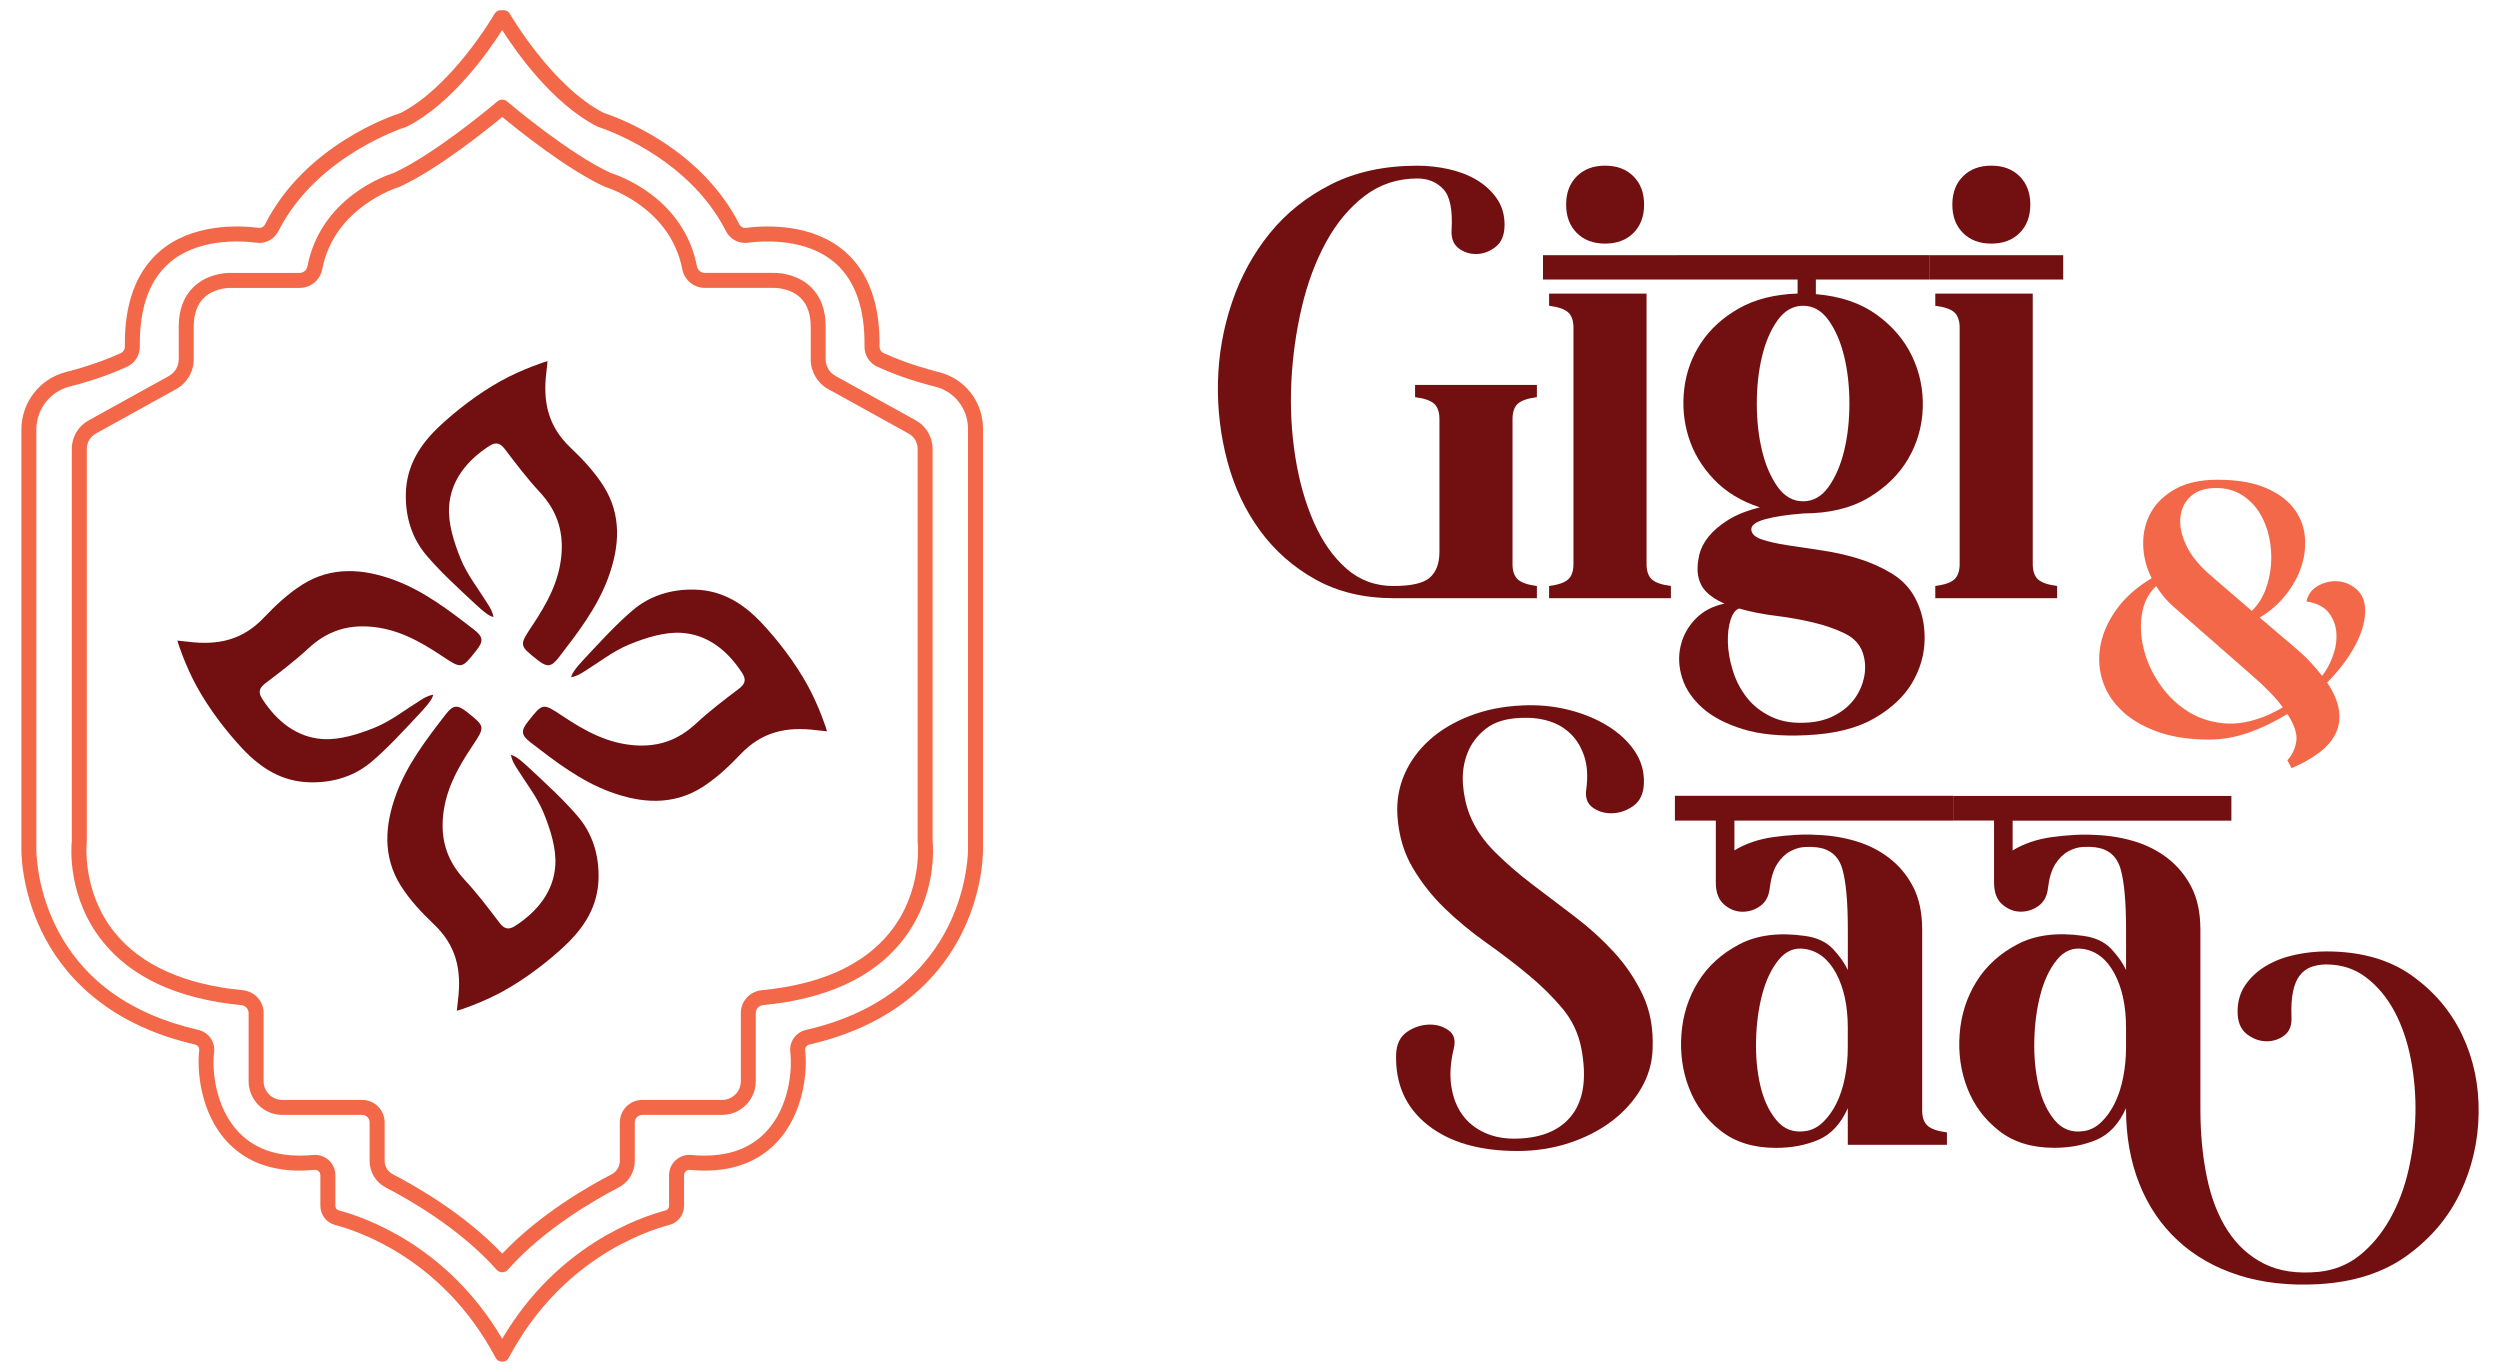 <svg viewBox="0 0 1275.59 700" xmlns="http://www.w3.org/2000/svg" id="Artwork">
  <defs>
    <style>
      .cls-1 {
        fill: #f26849;
      }

      .cls-2 {
        fill: #721011;
      }
    </style>
  </defs>
  <g id="Background">
    <g>
      <g>
        <g>
          <path d="M256.26,694.8c-1.34,0-2.6-.7-3.3-1.85-.1-.16-.18-.33-.25-.5-26.45-49.63-69.25-64.16-81.76-67.44-4.41-1.16-7.49-5.16-7.49-9.73v-15.68c0-1.02-.55-1.67-.87-1.97-.58-.53-1.35-.79-2.15-.71-18.59,1.76-33.34-2.82-43.85-13.62-14.58-14.99-16.14-37.55-14.93-47.38.17-1.38-.79-2.66-2.23-2.99-46.73-10.7-68.32-37.31-78.21-57.76-10.72-22.16-10.33-41.61-10.3-42.42v-213.55c0-13.91,9.38-26.01,22.82-29.41,13.51-3.42,23.33-7.53,27.98-9.67,1.23-.57,2.01-1.83,1.99-3.21-.31-21.48,5.48-37.69,17.22-48.17,16.82-15.02,41.29-13.73,51.03-12.48,1.35.18,2.63-.52,3.26-1.76,20.43-40.42,64.59-55.41,69.25-56.89,26.41-13.6,47.61-50.12,47.82-50.49.82-1.43,2.42-2.13,3.95-1.87,1.53-.26,3.13.44,3.95,1.87.21.37,21.42,36.89,47.82,50.49,4.66,1.48,48.82,16.47,69.25,56.89.63,1.24,1.91,1.94,3.26,1.76,9.74-1.25,34.21-2.54,51.03,12.48,11.74,10.47,17.53,26.67,17.22,48.15-.02,1.39.76,2.66,2,3.23,4.72,2.18,14.68,6.34,28.4,9.78,13.19,3.31,22.4,15.17,22.4,28.86v214.09c.02.71.41,20.16-10.31,42.32-9.89,20.44-31.48,47.06-78.21,57.76-1.44.33-2.4,1.62-2.23,2.99,1.21,9.83-.35,32.39-14.93,47.38-10.51,10.81-25.25,15.39-43.85,13.62-.81-.09-1.57.17-2.15.71-.33.3-.87.95-.87,1.97v15.68c0,4.58-3.08,8.58-7.49,9.73-12.5,3.27-55.24,17.78-81.69,67.32-.08.21-.18.42-.3.62-.69,1.15-1.94,1.85-3.28,1.85ZM160.7,589.26c2.59,0,5.11.96,7.04,2.71,2.14,1.95,3.37,4.73,3.37,7.63v15.68c0,1.1.73,2.06,1.78,2.33,12.77,3.34,55.29,17.73,83.35,65.49,28.06-47.76,70.58-62.14,83.35-65.49,1.05-.27,1.78-1.23,1.78-2.33v-15.68c0-2.9,1.23-5.68,3.37-7.63,2.17-1.97,5.11-2.94,8.03-2.67,16.16,1.54,28.83-2.28,37.64-11.34,12.56-12.91,13.88-32.54,12.82-41.11-.65-5.28,2.84-10.18,8.11-11.38,83.57-19.13,82.59-91.78,82.57-92.51v-214.19c0-10.17-6.83-18.99-16.61-21.44-13.61-3.41-23.69-7.46-29.75-10.25-3.98-1.84-6.51-5.87-6.45-10.29.27-19.16-4.66-33.4-14.67-42.33-14.47-12.91-36.26-11.71-44.96-10.6-4.53.58-8.99-1.79-11.06-5.9-19.62-38.82-64.54-52.99-64.99-53.13-.21-.06-.42-.15-.61-.25-23.16-11.77-41.84-38.63-48.59-49.25-6.75,10.63-25.43,37.49-48.59,49.25-.2.1-.4.18-.61.25-.45.14-45.37,14.31-64.99,53.13-2.08,4.11-6.53,6.48-11.06,5.9-8.7-1.12-30.49-2.32-44.96,10.6-10.01,8.93-14.94,23.18-14.67,42.35.06,4.4-2.47,8.43-6.44,10.27-5.98,2.76-15.91,6.75-29.31,10.14-10.04,2.54-17.05,11.58-17.05,21.99v213.65c0,.28-.33,18.77,9.69,39.29,13.36,27.37,37.88,45.31,72.88,53.32,5.28,1.21,8.77,6.1,8.12,11.39-1.05,8.57.27,28.2,12.82,41.11,8.81,9.06,21.47,12.87,37.64,11.34.33-.03.66-.05.99-.05Z" class="cls-1"></path>
          <path d="M256.25,649.17c-1.21,0-2.33-.57-3.05-1.5-18.78-21.16-45.6-36.2-56.28-41.7-5.15-2.65-8.34-7.88-8.34-13.66v-19.64c0-2.1-1.71-3.81-3.81-3.81h-40.76c-9.46,0-17.16-7.7-17.16-17.16v-34.77c0-2.12-1.63-3.87-3.78-4.08-32.07-3.09-55.83-13.98-70.61-32.35-18.2-22.63-16.14-48.45-15.83-51.43v-200.05c0-6.02,3.27-11.57,8.54-14.49l41.06-22.72c3.05-1.69,4.95-4.91,4.95-8.4v-16.66c0-8.65,2.56-15.49,7.6-20.34,7.82-7.52,18.69-7.19,19.15-7.16h34.98c1.92,0,3.58-1.4,3.95-3.33,6.8-35.23,40.3-46.52,44.07-47.68,20.86-9.69,49.36-33.55,52.55-36.24.74-.77,1.74-1.16,2.75-1.16,0,0,.01,0,.02,0,1.01,0,2.01.39,2.75,1.16,3.18,2.69,31.69,26.55,52.54,36.24,3.77,1.16,37.28,12.45,44.07,47.68.37,1.93,2.03,3.32,3.95,3.32h35.13c.31-.01,11.19-.35,19,7.16,5.04,4.85,7.6,11.69,7.6,20.34v16.66c0,3.49,1.9,6.71,4.95,8.4l41.06,22.72c5.27,2.92,8.54,8.47,8.54,14.49v200.05c.31,2.98,2.37,28.8-15.83,51.43-14.78,18.38-38.54,29.26-70.61,32.35-2.15.21-3.78,1.96-3.78,4.08v34.77c0,9.46-7.7,17.16-17.16,17.16h-40.76c-2.1,0-3.81,1.71-3.81,3.81v19.64c0,5.78-3.2,11.01-8.34,13.66-10.66,5.49-37.41,20.5-56.19,41.6-.71.99-1.86,1.6-3.11,1.6ZM117.6,146.89c-1.25,0-8.55.21-13.56,5.07-3.45,3.35-5.2,8.32-5.2,14.78v16.66c0,6.27-3.41,12.06-8.9,15.1l-41.06,22.72c-2.83,1.57-4.59,4.55-4.59,7.79v200.26c0,.15,0,.31-.03.46-.03.24-2.7,25.08,14.24,46.06,13.45,16.65,35.42,26.56,65.31,29.44,6.1.59,10.7,5.62,10.7,11.7v34.77c0,5.24,4.27,9.51,9.51,9.51h40.76c6.32,0,11.47,5.15,11.47,11.47v19.64c0,2.9,1.61,5.52,4.19,6.85,10.57,5.44,36.41,19.93,55.82,40.49,19.41-20.57,45.25-35.05,55.81-40.49,2.59-1.33,4.19-3.96,4.19-6.85v-19.64c0-6.32,5.15-11.47,11.47-11.47h40.76c5.24,0,9.51-4.27,9.51-9.51v-34.77c0-6.08,4.6-11.11,10.7-11.7,29.89-2.88,51.86-12.79,65.31-29.44,16.94-20.97,14.27-45.82,14.24-46.06-.02-.15-.03-.3-.03-.45v-200.26c0-3.24-1.76-6.22-4.6-7.79l-41.06-22.72c-5.49-3.04-8.9-8.82-8.9-15.1v-16.66c0-6.46-1.75-11.43-5.2-14.78-5.42-5.26-13.52-5.07-13.61-5.08h-35.26c-5.58,0-10.4-4-11.46-9.52-6.15-31.88-38.67-41.78-38.99-41.87-.18-.05-.36-.12-.53-.2-19.49-8.97-44.41-29.04-52.34-35.63-7.93,6.58-32.86,26.65-52.34,35.63-.17.08-.35.15-.53.2-.32.09-32.84,9.99-38.99,41.87-1.06,5.52-5.88,9.53-11.46,9.53h-35.13s-.08,0-.18,0Z" class="cls-1"></path>
        </g>
        <g>
          <path d="M233.09,515.74c.23-2.21.38-3.8.58-5.38,1.96-15.61-.92-27.99-12.34-38.82-6.22-5.9-12.27-12.38-16.82-19.59-9.37-14.87-8.18-30.98-2.34-46.8,5.61-15.21,15.44-27.96,25.23-40.64,3.79-4.91,5.98-5.08,10.79-1.27,9.5,7.52,9.42,7.47,2.65,17.65-7.45,11.2-13.86,22.67-14.88,36.71-.9,12.39,2.81,22.37,11.15,31.35,6.36,6.85,12.06,14.36,17.71,21.82,2.46,3.25,4.65,3.85,8.03,1.66,11.35-7.35,19.65-17.57,20.48-30.9.55-8.76-2.5-18.25-5.89-26.62-3.35-8.25-9.15-15.5-13.9-23.18-1.16-1.87-2.36-3.72-2.84-6.6.01.09,1.29.28,2.95,1.39,2.07,1.37,4.7,3.78,5.78,4.78,2.32,2.17,4.66,4.34,6.98,6.51,4.64,4.34,9.23,8.73,13.58,13.36,1.65,1.75,3.26,3.54,4.82,5.37,7.39,8.64,10.85,19.47,10.6,31.46-.3,14.62-7.45,25.45-17.47,34.8-7.94,7.41-19.32,16.42-31.46,23.07-10.42,5.72-22.22,9.66-23.41,9.87Z" class="cls-2"></path>
          <path d="M90.5,326.85c2.21.23,3.8.38,5.38.58,15.61,1.96,27.99-.92,38.82-12.34,5.9-6.22,12.38-12.27,19.59-16.82,14.87-9.37,30.98-8.18,46.8-2.34,15.21,5.61,27.96,15.44,40.64,25.23,4.91,3.79,5.08,5.98,1.27,10.79-7.52,9.5-7.47,9.42-17.65,2.65-11.2-7.45-22.67-13.86-36.71-14.88-12.39-.9-22.37,2.81-31.35,11.15-6.85,6.36-14.36,12.06-21.82,17.71-3.25,2.46-3.85,4.65-1.66,8.03,7.35,11.35,17.57,19.65,30.9,20.48,8.76.55,18.25-2.5,26.62-5.89,8.25-3.35,15.5-9.15,23.18-13.9,1.87-1.16,3.72-2.36,6.6-2.84-.09.01-.28,1.29-1.39,2.95-1.37,2.07-3.78,4.7-4.78,5.78-2.17,2.32-4.34,4.66-6.51,6.98-4.34,4.64-8.73,9.23-13.36,13.58-1.75,1.65-3.54,3.26-5.37,4.82-8.64,7.39-19.47,10.85-31.46,10.6-14.62-.3-25.45-7.45-34.8-17.47-7.41-7.94-16.42-19.32-23.07-31.46-5.72-10.42-9.66-22.22-9.87-23.41Z" class="cls-2"></path>
          <path d="M279.39,184.26c-.23,2.21-.38,3.8-.58,5.38-1.96,15.61.92,27.99,12.34,38.82,6.22,5.9,12.27,12.38,16.82,19.59,9.37,14.87,8.18,30.98,2.34,46.8-5.61,15.21-15.44,27.96-25.23,40.64-3.79,4.91-5.98,5.08-10.79,1.27-9.5-7.52-9.42-7.47-2.65-17.65,7.45-11.2,13.86-22.67,14.88-36.71.9-12.39-2.81-22.37-11.15-31.35-6.36-6.85-12.06-14.36-17.71-21.82-2.46-3.25-4.65-3.85-8.03-1.66-11.35,7.35-19.65,17.57-20.48,30.9-.55,8.76,2.5,18.25,5.89,26.62,3.35,8.25,9.15,15.5,13.9,23.18,1.16,1.87,2.36,3.72,2.84,6.6-.01-.09-1.29-.28-2.95-1.39-2.07-1.37-4.7-3.78-5.78-4.78-2.32-2.17-4.66-4.34-6.98-6.51-4.64-4.34-9.23-8.73-13.58-13.36-1.65-1.75-3.26-3.54-4.82-5.37-7.39-8.64-10.85-19.47-10.6-31.46.3-14.62,7.45-25.45,17.47-34.8,7.94-7.41,19.32-16.42,31.46-23.07,10.42-5.72,22.22-9.66,23.41-9.87Z" class="cls-2"></path>
          <path d="M421.98,373.15c-2.21-.23-3.8-.38-5.38-.58-15.61-1.96-27.99.92-38.82,12.34-5.9,6.22-12.38,12.27-19.59,16.82-14.87,9.37-30.98,8.18-46.8,2.34-15.21-5.61-27.96-15.44-40.64-25.23-4.91-3.79-5.08-5.98-1.27-10.79,7.52-9.5,7.47-9.42,17.65-2.65,11.2,7.45,22.67,13.86,36.71,14.88,12.39.9,22.37-2.81,31.35-11.15,6.85-6.36,14.36-12.06,21.82-17.71,3.25-2.46,3.85-4.65,1.66-8.03-7.35-11.35-17.57-19.65-30.9-20.48-8.76-.55-18.25,2.5-26.62,5.89-8.25,3.35-15.5,9.15-23.18,13.9-1.87,1.16-3.72,2.36-6.6,2.84.09-.01.28-1.29,1.39-2.95,1.37-2.07,3.78-4.7,4.78-5.78,2.17-2.32,4.34-4.66,6.51-6.98,4.34-4.64,8.73-9.23,13.36-13.58,1.75-1.65,3.54-3.26,5.37-4.82,8.64-7.39,19.47-10.85,31.46-10.6,14.62.3,25.45,7.45,34.8,17.47,7.41,7.94,16.42,19.32,23.07,31.46,5.72,10.42,9.66,22.22,9.87,23.41Z" class="cls-2"></path>
        </g>
      </g>
      <g>
        <g>
          <path d="M711.14,298.99c9.12,0,15.28-1.45,18.49-4.35,3.21-2.9,4.82-7.25,4.82-13.05v-67.76c0-3.52-.88-6.11-2.64-7.77-1.76-1.66-5.03-2.8-9.79-3.42v-6.22h62.16v6.22c-4.77.62-8.03,1.76-9.79,3.42-1.76,1.66-2.64,4.25-2.64,7.77v73.98c0,3.53.88,6.11,2.64,7.77,1.76,1.66,5.02,2.8,9.79,3.42v6.22h-73.05c-15.13,0-28.39-3.16-39.79-9.48-11.4-6.32-20.88-14.66-28.44-25.02-7.57-10.36-13.11-22.12-16.63-35.28-3.53-13.16-5.13-26.68-4.82-40.56.31-13.88,2.69-27.4,7.15-40.56,4.45-13.16,10.88-24.91,19.27-35.28,8.39-10.36,18.85-18.7,31.39-25.02,12.53-6.32,27.2-9.48,43.98-9.48,5.18,0,10.41.57,15.7,1.71,5.28,1.14,10.05,2.95,14.3,5.44,4.25,2.49,7.72,5.65,10.41,9.48,2.69,3.84,4.04,8.34,4.04,13.52s-1.55,8.97-4.66,11.35c-3.11,2.38-6.43,3.57-9.95,3.57-3.32,0-6.27-.98-8.86-2.95-2.59-1.97-3.78-5.02-3.58-9.17.62-10.36-.78-17.35-4.2-20.98-3.42-3.62-7.82-5.44-13.21-5.44-10.16,0-19.12,2.95-26.89,8.86-7.77,5.91-14.35,13.78-19.74,23.62-5.39,9.84-9.53,20.98-12.43,33.41-2.9,12.43-4.66,25.13-5.28,38.08-.62,12.95.05,25.64,2.02,38.08,1.97,12.43,5.13,23.57,9.48,33.41,4.35,9.84,9.89,17.72,16.63,23.62,6.73,5.91,14.76,8.86,24.09,8.86Z" class="cls-2"></path>
          <path d="M787.29,130.21h68.38v12.43h-68.38v-12.43ZM840.13,287.8c0,3.53.88,6.11,2.64,7.77,1.76,1.66,5.02,2.8,9.79,3.42v6.22h-62.16v-6.22c4.76-.62,8.03-1.76,9.79-3.42,1.76-1.66,2.64-4.24,2.64-7.77v-120.6c0-3.52-.88-6.11-2.64-7.77-1.76-1.66-5.03-2.8-9.79-3.42v-6.22h49.73v138.01ZM799.1,104.41c0-6.01,1.81-10.83,5.44-14.45,3.62-3.62,8.44-5.44,14.45-5.44s10.83,1.82,14.46,5.44c3.62,3.63,5.44,8.45,5.44,14.45s-1.82,10.83-5.44,14.45c-3.63,3.63-8.45,5.44-14.46,5.44s-10.83-1.81-14.45-5.44c-3.63-3.62-5.44-8.44-5.44-14.45Z" class="cls-2"></path>
          <path d="M920.01,262c-8.08.62-14.56,1.61-19.43,2.95-4.87,1.35-7.2,3.16-6.99,5.44.21,2.08,1.97,3.68,5.28,4.82,3.31,1.14,7.61,2.13,12.9,2.95,5.28.83,11.14,1.71,17.56,2.64,6.42.93,12.69,2.33,18.8,4.2s11.81,4.41,17.1,7.61c5.28,3.22,9.27,7.41,11.97,12.59,3.31,6.22,4.92,13.21,4.82,20.98-.11,7.77-2.23,15.18-6.37,22.22-4.15,7.04-10.62,13.1-19.43,18.18-8.81,5.07-20.36,7.93-34.66,8.55-12.85.62-23.62-.42-32.33-3.11-8.7-2.7-15.59-6.32-20.67-10.88-5.08-4.56-8.5-9.64-10.26-15.23-1.76-5.59-2.02-11.03-.78-16.32,1.24-5.28,3.78-9.9,7.62-13.83,3.83-3.94,8.75-6.53,14.76-7.77-3.94-1.66-7.1-3.73-9.48-6.22-2.38-2.49-3.78-5.7-4.2-9.64-.21-2.69.05-5.64.78-8.86.72-3.21,2.28-6.32,4.66-9.32,2.38-3,5.7-5.85,9.95-8.55,4.24-2.69,9.68-4.87,16.32-6.53-9.53-3.11-17.36-7.87-23.47-14.3-6.11-6.42-10.41-13.62-12.9-21.6-2.49-7.97-3.21-16.21-2.18-24.71,1.04-8.49,3.89-16.27,8.55-23.31,4.66-7.04,11.09-12.9,19.27-17.56,8.19-4.66,18.19-7.2,30-7.62v-7.15h-61.54v-12.43h128.68v12.43h-57.82v7.46c12.43,1.04,22.74,4.51,30.93,10.41,8.18,5.91,14.24,13.01,18.18,21.29,3.94,8.29,5.75,17.1,5.44,26.42-.31,9.32-2.8,17.98-7.46,25.95-4.66,7.98-11.45,14.61-20.36,19.89-8.91,5.28-20,7.93-33.26,7.93ZM887.37,310.49c-1.86.62-3.32,2.54-4.35,5.75-1.04,3.21-1.51,7.04-1.4,11.5.1,4.45.93,9.22,2.49,14.3,1.55,5.08,3.93,9.68,7.15,13.83,3.21,4.14,7.46,7.46,12.75,9.95,5.28,2.49,11.65,3.42,19.12,2.8,5.18-.42,9.79-1.76,13.83-4.04,4.04-2.28,7.25-5.13,9.64-8.55,2.38-3.42,3.93-7.15,4.66-11.19.72-4.04.47-7.93-.78-11.66-1.45-4.35-4.5-7.67-9.17-9.95-4.66-2.28-10-4.15-16.01-5.59-6.01-1.45-12.39-2.59-19.12-3.42-6.74-.83-13.01-2.07-18.81-3.73ZM920.01,255.78c5.18,0,9.53-2.49,13.05-7.46,3.52-4.97,6.16-11.14,7.93-18.5,1.76-7.35,2.64-15.33,2.64-23.93s-.89-16.58-2.64-23.93c-1.76-7.35-4.41-13.52-7.93-18.49-3.53-4.97-7.88-7.46-13.05-7.46s-9.53,2.49-13.06,7.46c-3.53,4.97-6.17,11.14-7.92,18.49-1.76,7.36-2.64,15.34-2.64,23.93s.88,16.58,2.64,23.93c1.76,7.36,4.4,13.52,7.92,18.5,3.52,4.97,7.87,7.46,13.06,7.46Z" class="cls-2"></path>
          <path d="M984.34,130.21h68.38v12.43h-68.38v-12.43ZM1037.18,287.8c0,3.53.88,6.11,2.64,7.77,1.76,1.66,5.02,2.8,9.79,3.42v6.22h-62.16v-6.22c4.76-.62,8.03-1.76,9.79-3.42,1.76-1.66,2.64-4.24,2.64-7.77v-120.6c0-3.52-.88-6.11-2.64-7.77-1.76-1.66-5.03-2.8-9.79-3.42v-6.22h49.73v138.01ZM996.15,104.41c0-6.01,1.81-10.83,5.44-14.45,3.62-3.62,8.44-5.44,14.45-5.44s10.83,1.82,14.46,5.44c3.62,3.63,5.44,8.45,5.44,14.45s-1.82,10.83-5.44,14.45c-3.63,3.63-8.45,5.44-14.46,5.44s-10.83-1.81-14.45-5.44c-3.63-3.62-5.44-8.44-5.44-14.45Z" class="cls-2"></path>
        </g>
        <path d="M1167.09,387.91c2.39-2.53,3.91-5.7,4.54-9.5.63-3.8-.88-8.51-4.54-14.14-6.33,3.94-12.88,7.11-19.63,9.5-6.76,2.39-13.51,3.59-20.27,3.59-10.56,0-19.63-1.45-27.23-4.33-7.6-2.88-13.69-6.65-18.26-11.29-4.58-4.64-7.67-9.89-9.29-15.73-1.62-5.84-1.76-11.82-.42-17.94,1.34-6.12,4.15-12.07,8.45-17.84,4.29-5.77,10.1-10.84,17.42-15.2-2.82-5.63-4.26-11.43-4.33-17.42-.07-5.98,1.27-11.4,4.01-16.26,2.75-4.86,6.93-8.83,12.56-11.93,5.63-3.09,12.73-4.64,21.32-4.64,9.85,0,17.95,1.34,24.28,4.01,6.33,2.68,11.15,6.12,14.46,10.35,3.31,4.22,5.24,8.94,5.81,14.15.56,5.21,0,10.42-1.69,15.62-1.69,5.21-4.4,10.13-8.13,14.78-3.73,4.65-8.13,8.45-13.19,11.4l17.1,14.57c3.24,2.67,6.05,5.28,8.45,7.81,2.39,2.53,4.5,5,6.33,7.39,2.11-2.67,3.91-5.98,5.38-9.92,1.48-3.94,2.11-7.84,1.9-11.72-.21-3.87-1.48-7.35-3.8-10.45-2.32-3.09-6.16-5.07-11.51-5.91.84-3.66,2.92-6.37,6.23-8.13,3.31-1.76,6.72-2.46,10.24-2.11,3.52.35,6.69,1.83,9.5,4.43,2.81,2.61,4.15,6.37,4.01,11.29-.14,5.35-1.94,11.19-5.38,17.52-3.45,6.33-8.13,12.46-14.04,18.37,3.38,5.07,5.38,9.75,6.02,14.04.63,4.29.11,8.23-1.58,11.82-1.69,3.59-4.47,6.86-8.34,9.82-3.87,2.96-8.62,5.63-14.25,8.02l-2.11-4.01ZM1100.17,299.02c-3.8,3.52-6.2,8.09-7.18,13.72-.99,5.63-.77,11.51.63,17.63,1.4,6.12,3.97,12.03,7.7,17.73,3.73,5.7,8.34,10.42,13.83,14.15,5.49,3.73,11.82,5.98,19,6.76,7.18.77,14.99-.67,23.43-4.33,1.13-.56,2.32-1.16,3.59-1.79s2.46-1.3,3.59-2.01c-3.38-4.64-8.38-9.85-14.99-15.62l-40.75-35.68c-3.52-3.09-6.48-6.61-8.87-10.56ZM1148.94,311.69c2.95-2.81,5.24-6.3,6.86-10.45,1.62-4.15,2.6-8.55,2.96-13.19.35-4.65.03-9.29-.95-13.93-.99-4.65-2.64-8.83-4.96-12.56-2.32-3.73-5.35-6.76-9.08-9.08-3.73-2.32-8.06-3.48-12.98-3.48-5.49,0-9.79,1.37-12.88,4.12-3.1,2.74-4.89,6.3-5.38,10.66-.49,4.36.46,9.11,2.85,14.25,2.39,5.14,6.4,10.17,12.03,15.1l21.54,18.58Z" class="cls-1"></path>
        <g>
          <path d="M776.5,359.94c8.22-.42,16.12.32,23.71,2.21,7.59,1.89,14.28,4.64,20.08,8.22,5.79,3.59,10.38,7.86,13.75,12.81,3.37,4.95,4.95,10.49,4.74,16.6-.21,5.27-2.06,9.12-5.53,11.54-3.48,2.43-7.22,3.64-11.23,3.64-3.59,0-6.75-1-9.48-3-2.74-2-3.79-5.11-3.16-9.33.84-6.32.52-11.81-.95-16.44-1.48-4.63-3.74-8.48-6.8-11.54-3.06-3.05-6.75-5.27-11.06-6.64-4.32-1.37-9.01-1.94-14.07-1.74-7.8.21-13.91,2.06-18.34,5.53-4.43,3.48-7.59,7.7-9.49,12.65-1.9,4.96-2.64,10.23-2.21,15.81.42,5.59,1.58,10.8,3.48,15.65,2.74,6.75,6.96,12.96,12.65,18.65,5.69,5.69,12.06,11.22,19.13,16.6,7.06,5.38,14.28,10.86,21.66,16.44,7.38,5.59,14.07,11.65,20.08,18.18,6.01,6.53,10.91,13.81,14.71,21.81,3.79,8.01,5.48,17.18,5.06,27.51-.21,7.17-2.16,13.91-5.85,20.24-3.69,6.32-8.65,11.86-14.86,16.6-6.22,4.74-13.49,8.49-21.81,11.23-8.33,2.74-17.13,4.11-26.4,4.11-19.4,0-34.68-4.43-45.85-13.28-11.18-8.85-16.55-20.87-16.12-36.04.21-5.27,2.1-9.11,5.69-11.54,3.58-2.42,7.48-3.64,11.7-3.64,3.58,0,6.75,1,9.49,3,2.74,2.01,3.58,5.11,2.53,9.33-1.69,6.96-2.11,13.28-1.26,18.97.84,5.69,2.69,10.54,5.53,14.55,2.85,4,6.69,7.11,11.54,9.33,4.84,2.21,10.43,3.22,16.76,3,12.85-.42,22.18-4.53,27.98-12.33,5.8-7.8,7.32-18.97,4.59-33.52-1.48-7.79-4.74-14.7-9.8-20.71-5.06-6.01-10.91-11.75-17.55-17.23-6.64-5.48-13.76-10.91-21.34-16.28-7.59-5.38-14.6-11.17-21.03-17.39-6.43-6.22-11.91-13.17-16.44-20.87-4.53-7.69-7.11-16.6-7.74-26.72-.42-7.38.79-14.33,3.64-20.87,2.84-6.53,7.06-12.33,12.65-17.39,5.58-5.06,12.43-9.17,20.55-12.33,8.11-3.16,17.02-4.95,26.72-5.37Z" class="cls-2"></path>
          <path d="M980.75,566.41c0,3.59.89,6.22,2.69,7.9,1.79,1.69,5.11,2.85,9.96,3.48v6.32h-50.59v-18.65c-3.59,8.01-8.59,13.39-15.02,16.12-6.43,2.74-13.65,4.11-21.66,4.11-11.38,0-20.76-2.9-28.14-8.7-7.38-5.79-12.76-13.01-16.12-21.66-3.37-8.64-4.69-17.86-3.95-27.67.74-9.8,3.58-18.7,8.54-26.72,4.95-8.01,11.96-14.39,21.03-19.13,9.06-4.74,20.24-6.17,33.52-4.27,6.11.84,10.85,3.06,14.23,6.64,3.37,3.59,5.9,7.17,7.59,10.75v-20.55c0-14.33-.95-24.71-2.85-31.14-1.9-6.43-6.22-10.07-12.97-10.91-1.48-.21-3.48-.26-6.01-.16-2.53.11-5.06.84-7.59,2.21-2.53,1.37-4.74,3.53-6.64,6.48-1.89,2.95-3.16,7.06-3.79,12.33-.43,4.01-2.01,7.01-4.74,9.01-2.74,2.01-5.8,3-9.17,3s-6.48-1.21-9.33-3.64c-2.85-2.42-4.27-6.17-4.27-11.23v-31.62h-20.87v-12.65h141.97v12.65h-111.61v15.18c2.74-1.69,5.79-3.11,9.17-4.27,3.37-1.15,6.96-2,10.75-2.53,3.79-.52,7.59-.89,11.38-1.11,3.79-.21,7.37-.21,10.75,0,6.75.22,13.33,1.26,19.76,3.16,6.43,1.9,12.17,4.8,17.23,8.7,5.06,3.9,9.11,8.8,12.17,14.7,3.05,5.9,4.59,13.18,4.59,21.82v92.01ZM920.99,577.16c3.37-.42,6.43-1.95,9.17-4.59,2.74-2.63,5.06-5.9,6.96-9.8,1.9-3.9,3.32-8.33,4.27-13.28.95-4.95,1.42-9.96,1.42-15.02v-10.12c0-10.96-1.95-20.13-5.85-27.51-3.9-7.37-9.22-11.59-15.97-12.65-5.27-.84-9.75,1-13.44,5.53-3.69,4.53-6.48,10.39-8.38,17.55-1.9,7.17-2.95,14.97-3.16,23.4-.21,8.43.52,16.24,2.21,23.4,1.69,7.17,4.43,13.02,8.22,17.55,3.79,4.53,8.64,6.38,14.55,5.53Z" class="cls-2"></path>
          <path d="M996.56,406.1h141.97v12.65h-111.61v15.18c2.74-1.69,5.79-3.11,9.17-4.27,3.37-1.15,6.96-2,10.75-2.53,3.79-.52,7.59-.89,11.38-1.11,3.79-.21,7.37-.21,10.75,0,6.75.22,13.33,1.26,19.76,3.16,6.43,1.9,12.17,4.8,17.23,8.7,5.06,3.9,9.11,8.8,12.17,14.7,3.05,5.9,4.59,13.18,4.59,21.82v91.38c0,12.65,1.11,24.29,3.32,34.94,2.21,10.64,5.74,19.71,10.59,27.19,4.85,7.48,11.07,13.12,18.65,16.92,7.59,3.79,16.86,5.16,27.83,4.11,8.01-.85,15.02-3.69,21.03-8.54,6.01-4.85,11.12-11.02,15.33-18.5,4.22-7.49,7.38-15.86,9.49-25.14,2.1-9.28,3.26-18.71,3.48-28.3.21-9.59-.59-18.97-2.37-28.14-1.79-9.17-4.59-17.28-8.38-24.35-3.79-7.06-8.59-12.8-14.39-17.23-5.8-4.43-12.6-6.64-20.39-6.64-2.74,0-5.27.43-7.59,1.26-2.32.84-4.27,2.27-5.85,4.27-1.58,2.01-2.74,4.74-3.48,8.22-.74,3.48-1.01,7.85-.79,13.12.21,4.22-1,7.33-3.64,9.33-2.64,2.01-5.64,3-9.01,3-3.59,0-6.95-1.21-10.12-3.64-3.16-2.42-4.74-6.27-4.74-11.54s1.37-9.85,4.11-13.75c2.74-3.9,6.27-7.12,10.59-9.65,4.32-2.53,9.17-4.37,14.55-5.53,5.37-1.15,10.69-1.74,15.97-1.74,17.49,0,31.98,4.06,43.48,12.17,11.49,8.12,20.12,18.29,25.92,30.51,5.8,12.23,8.59,25.51,8.38,39.84-.21,14.33-3.32,27.82-9.33,40.47-6.01,12.65-15.02,23.34-27.03,32.09-12.02,8.74-27.09,13.65-45.22,14.7-15.18.84-28.83-.69-40.95-4.58-12.12-3.91-22.45-9.8-30.99-17.71-8.54-7.9-15.07-17.55-19.6-28.93-4.53-11.38-6.8-24.14-6.8-38.26v-.32c-3.59,8.01-8.59,13.39-15.02,16.12-6.43,2.74-13.65,4.11-21.66,4.11-11.38,0-20.76-2.9-28.14-8.7-7.38-5.79-12.76-13.01-16.12-21.66-3.37-8.64-4.69-17.86-3.95-27.67.74-9.8,3.58-18.7,8.54-26.72,4.95-8.01,11.96-14.39,21.03-19.13,9.06-4.74,20.24-6.17,33.52-4.27,6.11.84,10.85,3.06,14.23,6.64,3.37,3.59,5.9,7.17,7.59,10.75v-20.55c0-14.33-.95-24.71-2.85-31.14-1.9-6.43-6.22-10.07-12.97-10.91-1.48-.21-3.48-.26-6.01-.16-2.53.11-5.06.84-7.59,2.21-2.53,1.37-4.74,3.53-6.64,6.48-1.89,2.95-3.16,7.06-3.79,12.33-.43,4.01-2.01,7.01-4.74,9.01-2.74,2.01-5.8,3-9.17,3s-6.48-1.21-9.33-3.64c-2.85-2.42-4.27-6.17-4.27-11.23v-31.62h-20.87v-12.65ZM1062.96,577.16c3.37-.42,6.43-1.95,9.17-4.59,2.74-2.63,5.06-5.9,6.96-9.8,1.9-3.9,3.32-8.33,4.27-13.28.95-4.95,1.42-9.96,1.42-15.02v-10.12c0-10.96-1.95-20.13-5.85-27.51-3.9-7.37-9.22-11.59-15.97-12.65-5.27-.84-9.75,1-13.44,5.53-3.69,4.53-6.48,10.39-8.38,17.55-1.9,7.17-2.95,14.97-3.16,23.4-.21,8.43.52,16.24,2.21,23.4,1.69,7.17,4.43,13.02,8.22,17.55,3.79,4.53,8.64,6.38,14.55,5.53Z" class="cls-2"></path>
        </g>
      </g>
    </g>
  </g>
</svg>